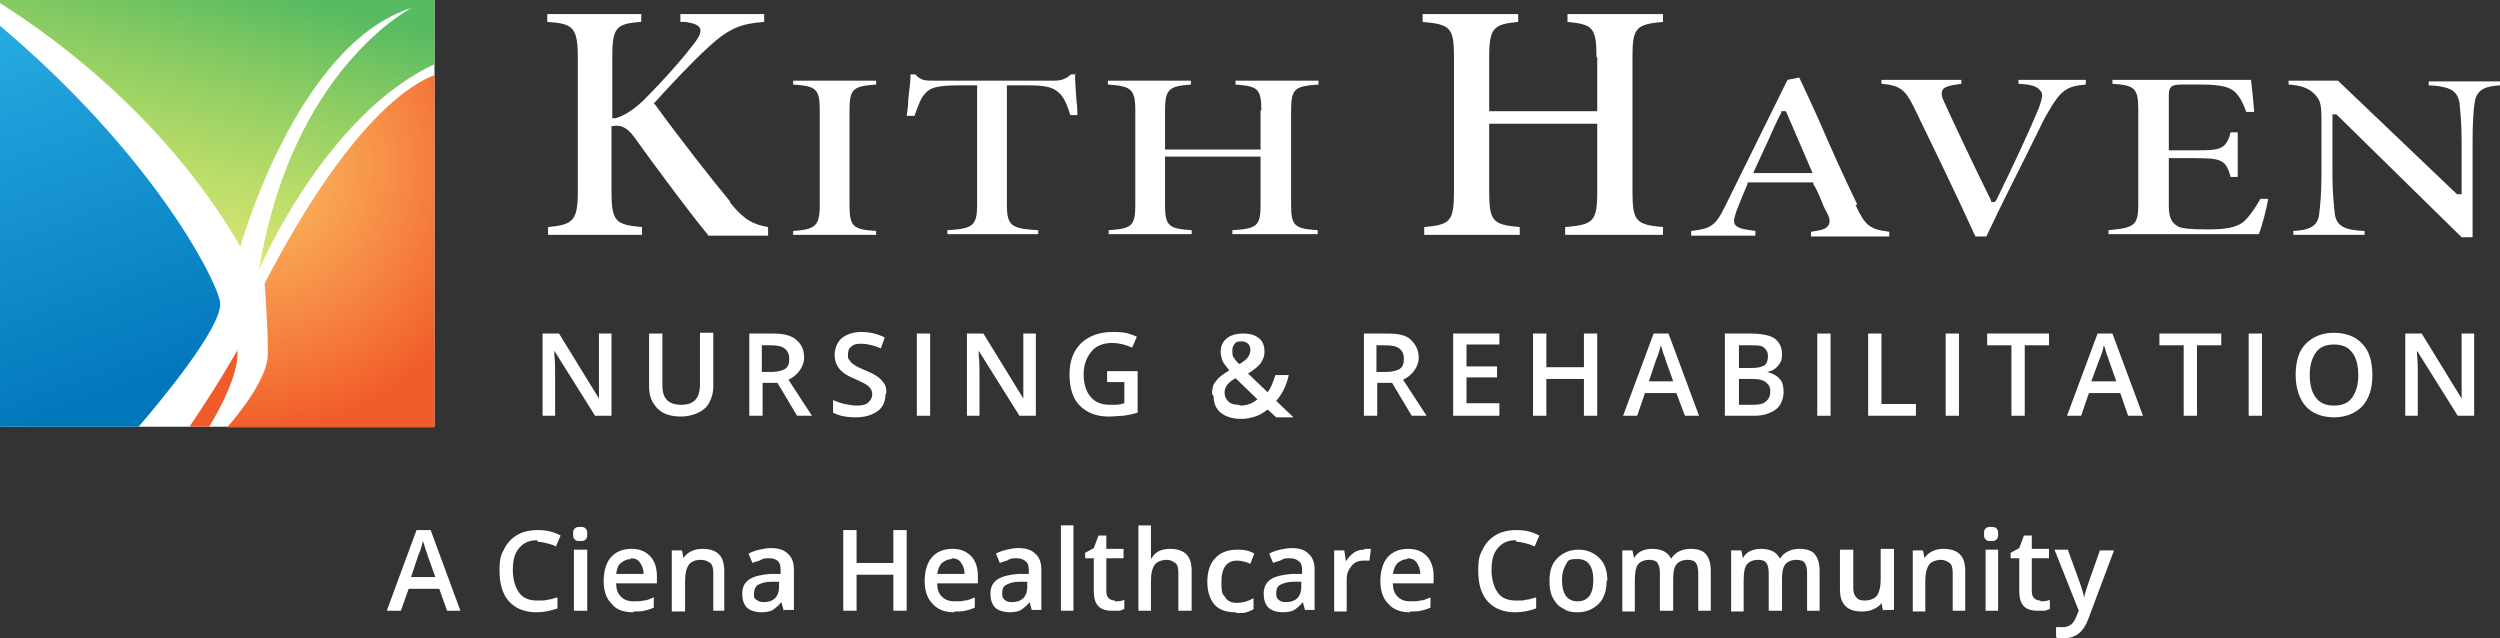 <?xml version="1.0" encoding="UTF-8"?>
<svg id="Layer_1" xmlns="http://www.w3.org/2000/svg" version="1.1" xmlns:xlink="http://www.w3.org/1999/xlink" viewBox="0 0 319.3 81.5">
  <rect x="0" y="0" width="319.3" height="81.5" fill="#333333" stroke="none"/>
  <!-- Generator: Adobe Illustrator 29.1.0, SVG Export Plug-In . SVG Version: 2.1.0 Build 142)  -->
  <defs>
    <style>
      .st0 {
        fill: #fff;
      }

      .st1 {
        fill: url(#linear-gradient1);
      }

      .st2 {
        fill: url(#radial-gradient);
      }

      .st2, .st3 {
        isolation: isolate;
        opacity: 1;
      }

      .st3 {
        fill: #f15a29;
      }

      .st4 {
        fill: url(#linear-gradient);
      }
    </style>
    <linearGradient id="linear-gradient" x1="29.5" y1="82.6" x2="19.1" y2="42.8" gradientTransform="translate(0 80.3) scale(1 -1)" gradientUnits="userSpaceOnUse">
      <stop offset="0" stop-color="#57bb61" stop-opacity="1"/>
      <stop offset="1" stop-color="#dbe120" stop-opacity=".6"/>
    </linearGradient>
    <linearGradient id="linear-gradient1" x1="16.1" y1="28.3" x2="-9.2" y2="96.8" gradientTransform="translate(0 80.3) scale(1 -1)" gradientUnits="userSpaceOnUse">
      <stop offset="0" stop-color="#0076bb" stop-opacity="1"/>
      <stop offset=".7" stop-color="#27aae1" stop-opacity="1"/>
    </linearGradient>
    <radialGradient id="radial-gradient" cx="31.5" cy="59" fx="31.5" fy="59" r="34.4" gradientTransform="translate(0 80.3) scale(1 -1)" gradientUnits="userSpaceOnUse">
      <stop offset="0" stop-color="#fbb040" stop-opacity=".8"/>
      <stop offset="1" stop-color="#f15a29"/>
    </radialGradient>
  </defs>
  <g id="WhiteBoxes">
    <rect class="st0" y="0" width="55.5" height="54.5"/>
  </g>
  <g id="OUTLINED-CMYK">
    <g>
      <path class="st0" d="M78.1,53.1h-2.1l-5.2-8.3h0v.5c.1.9.1,1.7.1,2.4v5.4h-1.6v-10.5h2.1l5.1,8.3h0c0-.1,0-.5,0-1.2,0-.7,0-1.2,0-1.6v-5.5h1.6v10.5h0Z"/>
      <path class="st0" d="M91.1,42.6v6.8c0,.8-.2,1.4-.5,2s-.8,1-1.4,1.3-1.4.5-2.2.5c-1.3,0-2.3-.3-3-1s-1.1-1.6-1.1-2.8v-6.8h1.7v6.6c0,.9.2,1.5.6,1.9s1,.6,1.8.6c1.6,0,2.4-.8,2.4-2.6v-6.6h1.7Z"/>
      <path class="st0" d="M97.4,48.9v4.2h-1.7v-10.5h3c1.3,0,2.3.2,3,.8s1,1.3,1,2.3-.7,2.2-2,2.8l3,4.6h-1.9l-2.5-4.2s-1.7,0-1.7,0ZM97.4,47.5h1.2c.8,0,1.4-.2,1.7-.4.4-.3.5-.7.5-1.3s-.2-1-.6-1.3-1-.4-1.8-.4h-1.1v3.4h0Z"/>
      <path class="st0" d="M113.1,50.3c0,.9-.3,1.7-1,2.2s-1.6.8-2.8.8-2.2-.2-2.9-.6v-1.6c.5.2,1,.4,1.5.5s1,.2,1.5.2c.7,0,1.2-.1,1.5-.4s.5-.6.5-1-.1-.7-.4-1-.9-.6-1.8-1c-1-.4-1.6-.8-2-1.3s-.6-1.1-.6-1.8.3-1.6.9-2.1,1.5-.8,2.5-.8,2,.2,3,.7l-.5,1.4c-.9-.4-1.8-.6-2.5-.6s-1,.1-1.3.4c-.3.2-.4.6-.4,1s0,.5.2.7c.1.2.3.4.6.6.3.2.7.4,1.4.7.8.3,1.3.6,1.7.9s.6.6.8.9c.2.3.2.8.2,1.2h0Z"/>
      <path class="st0" d="M117.1,53.1v-10.5h1.7v10.5h-1.7Z"/>
      <path class="st0" d="M132.3,53.1h-2.1l-5.2-8.3h0v.5c.1.9.1,1.7.1,2.4v5.4h-1.6v-10.5h2.1l5.1,8.3h0c0-.1,0-.5,0-1.2,0-.7,0-1.2,0-1.6v-5.5h1.6v10.5h0Z"/>
      <path class="st0" d="M141.4,47.4h3.9v5.3c-.6.2-1.2.3-1.8.4-.6,0-1.2.1-1.9.1-1.6,0-2.8-.5-3.7-1.4s-1.3-2.3-1.3-4,.5-3,1.5-4c1-.9,2.3-1.4,4-1.4s2.1.2,3.1.6l-.6,1.4c-.9-.4-1.7-.6-2.6-.6s-2,.3-2.6,1.1c-.6.7-1,1.7-1,2.9s.3,2.2.9,2.9c.6.7,1.4,1,2.5,1s1.1,0,1.8-.2v-2.7h-2.2v-1.5h0Z"/>
      <path class="st0" d="M154.8,50.3c0-.6.1-1.2.5-1.6.3-.5.9-.9,1.7-1.4-.4-.5-.8-1-.9-1.3s-.2-.7-.2-1.1c0-.7.3-1.3.8-1.7s1.2-.6,2.1-.6,1.5.2,2,.6.7,1,.7,1.7-.2,1-.5,1.5c-.3.4-.9.9-1.6,1.3l2.5,2.4c.4-.5.7-1.3,1-2.2h1.7c-.3,1.4-.9,2.5-1.6,3.3l2.2,2.1h-2.2l-1.1-1c-.5.4-1,.7-1.6.9s-1.2.3-1.8.3c-1.1,0-2-.3-2.6-.8-.6-.5-.9-1.2-.9-2.1h0ZM158.4,51.8c.9,0,1.6-.3,2.2-.8l-2.8-2.7c-.5.3-.9.6-1.1.9-.2.3-.3.6-.3,1s.2.8.5,1.1.8.4,1.3.4h0ZM157.4,44.9c0,.3,0,.6.2.8.2.3.4.6.7.8.5-.3.9-.6,1.1-.9.2-.3.3-.6.3-.9s-.1-.6-.3-.8-.5-.3-.8-.3-.7,0-.9.3-.3.4-.3.8h0Z"/>
      <path class="st0" d="M175.9,48.9v4.2h-1.7v-10.5h3c1.4,0,2.4.2,3,.8s1,1.3,1,2.3-.7,2.2-2,2.8l3,4.6h-1.9l-2.5-4.2h-1.7ZM175.9,47.5h1.2c.8,0,1.4-.2,1.7-.4.4-.3.5-.7.5-1.3s-.2-1-.6-1.3-1-.4-1.8-.4h-1.1v3.4h0Z"/>
      <path class="st0" d="M191.5,53.1h-5.9v-10.5h5.9v1.4h-4.2v2.8h3.9v1.4h-3.9v3.3h4.2v1.5Z"/>
      <path class="st0" d="M204,53.1h-1.7v-4.7h-4.8v4.7h-1.7v-10.5h1.7v4.3h4.8v-4.3h1.7v10.5Z"/>
      <path class="st0" d="M215.2,53.1l-1.1-2.9h-4l-1,2.9h-1.8l3.9-10.5h1.9l3.9,10.5h-1.8,0ZM213.7,48.7l-1-2.8c0-.2-.2-.5-.3-.9s-.2-.7-.3-.9c-.1.6-.3,1.2-.6,1.9l-.9,2.7h3.1Z"/>
      <path class="st0" d="M220.4,42.6h3.1c1.4,0,2.5.2,3.1.6s1,1.1,1,2-.2,1.1-.5,1.5c-.3.4-.8.7-1.4.8h0c.7.2,1.3.5,1.6.9.4.4.5,1,.5,1.7s-.3,1.7-1,2.2-1.6.8-2.7.8h-3.8v-10.5h0ZM222.1,47h1.6c.7,0,1.2-.1,1.6-.3.3-.2.5-.6.5-1.2s-.2-.8-.5-1.1-.9-.3-1.7-.3h-1.5v2.9h0ZM222.1,48.4v3.3h1.8c.7,0,1.3-.1,1.6-.4.4-.3.6-.7.6-1.3s-.2-.9-.6-1.2-.9-.4-1.7-.4h-1.7Z"/>
      <path class="st0" d="M232.1,53.1v-10.5h1.7v10.5h-1.7Z"/>
      <path class="st0" d="M238.6,53.1v-10.5h1.7v9h4.4v1.5s-6.1,0-6.1,0Z"/>
      <path class="st0" d="M248.5,53.1v-10.5h1.7v10.5h-1.7Z"/>
      <path class="st0" d="M258.6,53.1h-1.7v-9h-3.1v-1.5h7.9v1.5h-3.1v9h0Z"/>
      <path class="st0" d="M271.8,53.1l-1-2.9h-4l-1,2.9h-1.8l3.9-10.5h1.9l3.9,10.5h-1.8,0ZM270.3,48.7l-1-2.8c0-.2-.2-.5-.3-.9-.1-.4-.2-.7-.3-.9-.1.6-.3,1.2-.6,1.9l-1,2.7h3.1Z"/>
      <path class="st0" d="M280.6,53.1h-1.7v-9h-3.1v-1.5h7.9v1.5h-3.1v9h0Z"/>
      <path class="st0" d="M287.2,53.1v-10.5h1.7v10.5h-1.7Z"/>
      <path class="st0" d="M303,47.9c0,1.7-.4,3-1.3,4-.9.9-2.1,1.4-3.6,1.4s-2.8-.5-3.6-1.4-1.3-2.3-1.3-4,.4-3.1,1.3-4,2.1-1.4,3.6-1.4,2.8.5,3.6,1.4c.9.9,1.3,2.3,1.3,4ZM295,47.9c0,1.3.3,2.3.8,2.9.5.7,1.3,1,2.3,1s1.8-.3,2.3-1,.8-1.6.8-2.9-.3-2.3-.8-2.9c-.5-.7-1.3-1-2.3-1s-1.8.3-2.3,1c-.5.7-.8,1.6-.8,2.9h0Z"/>
      <path class="st0" d="M316,53.1h-2.1l-5.2-8.3h0v.5c.1.9.1,1.7.1,2.4v5.4h-1.6v-10.5h2.1l5.1,8.3h0c0-.1,0-.5,0-1.2,0-.7,0-1.2,0-1.6v-5.5h1.6v10.5h0Z"/>
    </g>
    <path class="st3" d="M30.4,44.6s-2.4,4.3-6.2,9.9h2.5c.9-1.4,4-6.8,3.6-9.9h0Z"/>
    <path class="st4" d="M0,.4c4,2.5,20.3,13.1,30.7,31.1,0,0,7.2-25.9,21.9-30.5,0,0-15.3,7.7-19.5,33.4,0,0,8.4-19.7,22.4-26.2V0H0"/>
    <path class="st1" d="M0,54.5h17.7c2.4-2.8,11-13,10.4-16C27.4,35.1,19,19.3,0,3.3"/>
    <path class="st2" d="M55.5,9.6c-2.8,1-10.8,5.6-21.7,26.6,0,0,.5,6.6.4,9.2-.1,2.8-3.2,6.9-5.2,9.2h26.5s0-44.9,0-44.9Z"/>
    <g>
      <path class="st0" d="M93.3,25.8c-2.4-2.9-6.4-8-9.6-12.4l-.2-.2.2-.2c2.2-2.4,4.6-5,6.8-7,2.6-2.4,4.2-3,7.1-3.2v-1h-10.7v1h.7c1.1.2,1.6.4,1.8.8.2.5-.1,1.1-.7,1.9-1.3,1.7-3.5,4.3-6.6,7.4-1.3,1.2-2.4,1.9-3.5,2.2h-.4c0,.1,0-7.7,0-7.7,0-3.8.4-4.4,3.7-4.6v-1h-12v1c3.3.2,3.9.7,3.9,4.6v17c0,3.8-.6,4.3-3.8,4.6v1h12v-1c-3.4-.3-3.9-.7-3.9-4.6v-8.3h.2c1-.2,1.8.2,2.7,1.4l2.1,2.9c2.8,3.8,5.5,7.4,7.4,9.7h7.6v-1.1c-1.8-.3-3.1-.9-4.9-3.2h0Z"/>
      <path class="st0" d="M104.7,14.1v12.1c0,2.7-.6,3.1-3.4,3.3v.5h10.6v-.5c-2.9-.2-3.4-.5-3.4-3.3v-12.1c0-2.8.5-3.1,3.4-3.3v-.5h-10.6v.5c2.9.2,3.4.5,3.4,3.3Z"/>
      <path class="st0" d="M137.4,9.5h-.6c-.7.6-1.2.8-2.2.8h-15.4c-1,0-1.6,0-2.3-.8h-.6c0,1-.2,2.1-.3,3.3,0,.7-.1,1.3-.2,2h1c.5-1.4.8-2.3,1.4-2.9.6-.7,1.5-1,4.4-1h2.2v15.2c0,2.8-.6,3.1-3.8,3.3v.5h11.6v-.5c-3.4-.2-4-.5-4-3.3v-15.2h2.5c2.4,0,3.3.2,4.1.9.7.6,1.1,1.6,1.5,2.9h.9c0-.6,0-1.1-.1-1.7-.1-1.3-.2-2.7-.2-3.7h0Z"/>
      <path class="st0" d="M161,14.1v5h-12.2v-5c0-2.7.5-3.1,3.3-3.3v-.5h-10.6v.5c2.9.2,3.5.5,3.5,3.3v12.1c0,2.7-.5,3-3.4,3.2v.5h10.6v-.5c-2.9-.2-3.4-.5-3.4-3.2v-6.2h12.2v6.2c0,2.7-.5,3-3.6,3.2v.5h10.9v-.5c-2.9-.2-3.4-.5-3.4-3.2v-12.1c0-2.8.5-3.1,3.5-3.3v-.5h-10.6v.5c2.8.2,3.3.5,3.3,3.3Z"/>
      <path class="st0" d="M204,7.3v6.9h-13.8v-6.9c0-3.8.6-4.2,3.7-4.5v-1h-12.2v1c3.6.3,4,.8,4,4.5v17.2c0,3.8-.5,4.2-3.8,4.5v1h12.2v-1c-3.4-.3-3.9-.7-3.9-4.5v-8.7h13.8v8.7c0,3.8-.5,4.2-4.1,4.5v1h12.5v-1c-3.4-.3-3.9-.7-3.9-4.5V7.3c0-3.7.4-4.2,3.9-4.5v-1h-12.2v1c3.3.3,3.7.8,3.7,4.5h0Z"/>
      <path class="st0" d="M237.2,26.1c-1.7-3.5-3.4-7.3-5-11-.8-1.8-1.6-3.5-2.4-5.2l-1.5.3-7.9,16c-1.3,2.7-1.9,3-4.4,3.3v.6h8.2v-.6c-1.4-.2-2.2-.3-2.6-.8-.3-.5,0-1.1.2-1.8.5-1.3,1-2.5,1.4-3.4v-.2h8.4v.2c.5.8.8,1.6,1.1,2.3.2.6.5,1.1.7,1.5.3.6.4,1.1.1,1.5-.3.5-.9.6-2.2.8v.6h10v-.6c-2.5-.3-3.1-.8-4.3-3.4h0ZM223.9,22.2l.2-.5c.6-1.3,1.2-2.6,1.8-3.9.5-1.1,1-2.3,1.6-3.4v-.2h.6l3.4,7.9h-7.5,0Z"/>
      <path class="st0" d="M260.7,11.7c.3.5,0,1.2-.3,2.1-1.1,2.7-3.2,7.2-5.4,11.7l-.2.3h-.5v-.2c-2-4-5.1-10.6-6-12.6-.3-.6-.4-1.1-.2-1.5.2-.4.9-.6,2.4-.8v-.5s-10.2,0-10.2,0v.5c2.3.2,3,.7,4.1,2.9,1.8,3.7,5.3,10.9,7.9,16.6h1.4c2.1-4.5,4.7-9.5,6.3-12.8.7-1.4,1.2-2.5,1.6-3.1,1.6-2.8,2.4-3.3,4.8-3.5v-.6h-8.6v.5c1.6.1,2.4.3,2.8.9h0Z"/>
      <path class="st0" d="M278.2,28.9c-1.1-.5-1.2-1.6-1.2-2.8v-5.9h3.4c3.3,0,3.9.2,4.5,2.4h.9v-5.7h-.9c-.6,2.2-1.3,2.3-4.5,2.3h-3.4v-7c0-1.3.5-1.4,1.8-1.4h2.4c2.4,0,3.6.3,4.3,1,.6.6,1,1.4,1.4,2.5h1c-.1-1.5-.3-3.2-.4-4.1h-17.7v.5c2.8.2,3.3.5,3.3,3.3v12.1c0,2.7-.5,3-3.8,3.3v.5h19.2c.4-1,1-3.3,1.2-4.5h-1c-.7,1.2-1.3,2.1-2,2.8-1,.9-2.5,1.1-4.7,1.1s-3.3-.1-3.9-.4h0Z"/>
      <path class="st0" d="M314.1,12.9c.1,1.1.3,2.6.3,5.2v6.7h-.6l-15.2-14.5h-6.3v.5c1.5.1,2.5.4,3.3,1.2.8.8.9,1.4.9,3.5v6.7c0,2.8-.2,4.3-.3,5.2-.2,1.6-1.4,2-3.3,2.1v.5h9.1v-.5c-2.3-.1-3.6-.5-3.8-2.2-.1-1-.3-2.5-.3-5.1v-7.6h.5l16,15.7h1.4v-12.2c0-2.4.1-4.1.3-5.2.3-1.5,1.4-1.9,3.2-2v-.5h-9.1v.5c2.3.1,3.6.5,3.9,2.1h0Z"/>
    </g>
    <path class="st0" d="M57.1,78l-1-2.8h-3.9l-1,2.8h-1.8l3.8-10.3h1.8l3.8,10.3h-1.8ZM55.6,73.7l-1-2.8c0-.2-.2-.5-.3-.9-.1-.4-.2-.7-.3-.9-.1.6-.3,1.2-.6,1.9l-.9,2.7h3Z"/>
    <path class="st0" d="M68.6,69c-1,0-1.7.3-2.3,1-.6.7-.8,1.6-.8,2.8s.3,2.2.8,2.9c.5.7,1.3,1,2.3,1s.9,0,1.3-.1c.4,0,.8-.2,1.3-.3v1.4c-.8.3-1.7.5-2.7.5-1.5,0-2.7-.5-3.5-1.4-.8-.9-1.2-2.2-1.2-3.9s.2-2,.6-2.8,1-1.4,1.7-1.8c.7-.4,1.6-.6,2.6-.6s2,.2,2.9.7l-.6,1.4c-.3-.2-.7-.3-1.1-.4s-.8-.2-1.2-.2h0Z"/>
    <path class="st0" d="M73.2,68.2c0-.3,0-.5.2-.7s.4-.2.7-.2.5,0,.7.2.2.4.2.7,0,.5-.2.7-.4.2-.7.2-.5,0-.7-.2-.2-.4-.2-.7ZM75,78h-1.7v-7.8h1.7v7.8Z"/>
    <path class="st0" d="M80.9,78.2c-1.2,0-2.2-.3-2.8-1.1-.7-.7-1-1.7-1-2.9s.3-2.3.9-3,1.5-1.1,2.6-1.1,1.8.3,2.4.9c.6.6.9,1.5.9,2.6v.9h-5.2c0,.8.2,1.3.6,1.7.4.4.9.6,1.6.6s.9,0,1.3-.1c.4,0,.8-.2,1.3-.4v1.3c-.4.2-.8.3-1.2.4s-.9.1-1.4.1ZM80.6,71.4c-.5,0-.9.2-1.3.5s-.5.8-.6,1.4h3.5c0-.6-.2-1.1-.5-1.5s-.7-.5-1.2-.5h0Z"/>
    <path class="st0" d="M92.8,78h-1.7v-4.8c0-.6-.1-1.1-.4-1.3s-.6-.4-1.2-.4-1.2.2-1.5.6-.5,1.1-.5,2.1v3.9h-1.7v-7.8h1.3l.2,1h0c.2-.4.6-.7,1-.9s.9-.3,1.4-.3c1.9,0,2.8.9,2.8,2.8v5.1h0Z"/>
    <path class="st0" d="M100.1,78l-.3-1.1h0c-.4.5-.8.8-1.1,1s-.9.3-1.5.3-1.4-.2-1.8-.6-.6-1-.6-1.8.3-1.4.9-1.8,1.5-.6,2.7-.7h1.3v-.5c0-.5-.1-.9-.3-1.1-.2-.2-.6-.4-1.1-.4s-.8,0-1.1.2-.7.2-1.1.4l-.5-1.2c.4-.2.9-.4,1.4-.5s1-.2,1.4-.2c1,0,1.7.2,2.2.7.5.4.8,1.1.8,2v5.2h-1.2,0ZM97.6,76.9c.6,0,1.1-.2,1.4-.5s.5-.8.5-1.4v-.7h-1c-.8,0-1.3.2-1.7.4-.3.2-.5.6-.5,1.1s0,.6.3.8.5.3.9.3h0Z"/>
    <path class="st0" d="M115.8,78h-1.7v-4.6h-4.7v4.6h-1.7v-10.3h1.7v4.2h4.7v-4.2h1.7v10.3Z"/>
    <path class="st0" d="M121.9,78.2c-1.2,0-2.1-.3-2.8-1.1-.7-.7-1-1.7-1-2.9s.3-2.3.9-3c.6-.7,1.5-1.1,2.6-1.1s1.8.3,2.4.9c.6.6.9,1.5.9,2.6v.9h-5.2c0,.8.2,1.3.6,1.7.4.4.9.6,1.6.6s.9,0,1.3-.1c.4,0,.8-.2,1.3-.4v1.3c-.4.2-.8.3-1.2.4s-.9.1-1.4.1h0ZM121.6,71.4c-.5,0-.9.2-1.3.5-.3.3-.5.8-.6,1.4h3.5c0-.6-.2-1.1-.5-1.5s-.7-.5-1.2-.5h0Z"/>
    <path class="st0" d="M131.8,78l-.3-1.1h0c-.4.5-.8.8-1.1,1s-.9.3-1.5.3-1.4-.2-1.8-.6-.6-1-.6-1.8.3-1.4.9-1.8,1.5-.6,2.7-.7h1.3v-.5c0-.5-.1-.9-.4-1.1-.2-.2-.6-.4-1.1-.4s-.8,0-1.1.2-.7.2-1.1.4l-.5-1.2c.4-.2.9-.4,1.4-.5s1-.2,1.4-.2c1,0,1.7.2,2.2.7.5.4.8,1.1.8,2v5.2h-1.2ZM129.3,76.9c.6,0,1.1-.2,1.4-.5s.5-.8.5-1.4v-.7h-1c-.8,0-1.3.2-1.7.4-.4.2-.5.6-.5,1.1s.1.6.3.8.5.3.9.3h0Z"/>
    <path class="st0" d="M137.1,78h-1.6v-10.9h1.6v10.9Z"/>
    <path class="st0" d="M142.4,76.8c.4,0,.8,0,1.2-.2v1.2c-.2,0-.4.2-.7.2-.3,0-.6,0-.9,0-1.6,0-2.3-.8-2.3-2.5v-4.2h-1.1v-.7l1.1-.6.6-1.6h1v1.7h2.2v1.2h-2.2v4.2c0,.4.1.7.3.9s.5.3.8.3h0Z"/>
    <path class="st0" d="M152.2,78h-1.7v-4.8c0-.6-.1-1.1-.4-1.3s-.6-.4-1.1-.4-1.2.2-1.5.6-.5,1.1-.5,2.1v3.8h-1.6v-10.9h1.6v2.8c0,.4,0,.9,0,1.4h.1c.2-.4.5-.7.9-.9.4-.2.9-.3,1.4-.3,1.9,0,2.8.9,2.8,2.8v5.1h0Z"/>
    <path class="st0" d="M157.8,78.2c-1.2,0-2.1-.3-2.7-1-.6-.7-.9-1.7-.9-2.9s.3-2.3,1-3c.6-.7,1.6-1.1,2.8-1.1s1.6.2,2.2.5l-.5,1.3c-.7-.3-1.3-.4-1.7-.4-1.3,0-2,.9-2,2.7s.2,1.5.5,2,.8.7,1.5.7,1.4-.2,2.1-.6v1.4c-.3.2-.6.3-.9.4s-.7.1-1.2.1h0Z"/>
    <path class="st0" d="M166.7,78l-.3-1.1h0c-.4.5-.8.8-1.1,1s-.9.3-1.5.3-1.4-.2-1.8-.6-.6-1-.6-1.8.3-1.4.9-1.8,1.5-.6,2.7-.7h1.3v-.5c0-.5-.1-.9-.4-1.1-.2-.2-.6-.4-1.1-.4s-.8,0-1.1.2-.7.2-1.1.4l-.5-1.2c.4-.2.9-.4,1.4-.5s1-.2,1.4-.2c1,0,1.7.2,2.2.7.5.4.8,1.1.8,2v5.2h-1.2ZM164.3,76.9c.6,0,1.1-.2,1.4-.5s.5-.8.5-1.4v-.7h-1c-.8,0-1.3.2-1.7.4-.4.2-.5.6-.5,1.1s.1.6.3.8.5.3.9.3h0Z"/>
    <path class="st0" d="M174.3,70.1c.3,0,.6,0,.8,0l-.2,1.5c-.2,0-.5,0-.7,0-.7,0-1.2.2-1.6.7s-.6,1-.6,1.7v4.1h-1.6v-7.8h1.3l.2,1.4h0c.3-.5.6-.8,1-1.1s.9-.4,1.3-.4h0Z"/>
    <path class="st0" d="M180.1,78.2c-1.2,0-2.1-.3-2.8-1.1-.7-.7-1-1.7-1-2.9s.3-2.3.9-3c.6-.7,1.5-1.1,2.6-1.1s1.8.3,2.4.9c.6.6.9,1.5.9,2.6v.9h-5.2c0,.8.2,1.3.6,1.7.4.4.9.6,1.6.6s.9,0,1.3-.1c.4,0,.8-.2,1.3-.4v1.3c-.4.2-.8.3-1.2.4s-.9.1-1.4.1h0ZM179.8,71.4c-.5,0-.9.2-1.3.5-.3.3-.5.8-.6,1.4h3.5c0-.6-.2-1.1-.5-1.5s-.7-.5-1.2-.5h0Z"/>
    <path class="st0" d="M193.6,69c-1,0-1.7.3-2.3,1-.6.7-.8,1.6-.8,2.8s.3,2.2.8,2.9,1.3,1,2.3,1,.9,0,1.3-.1c.4,0,.8-.2,1.3-.3v1.4c-.8.3-1.7.5-2.7.5-1.5,0-2.7-.5-3.5-1.4s-1.2-2.2-1.2-3.9.2-2,.6-2.8,1-1.4,1.7-1.8c.7-.4,1.6-.6,2.6-.6s2,.2,2.9.7l-.6,1.4c-.4-.2-.7-.3-1.1-.4s-.8-.2-1.2-.2h0Z"/>
    <path class="st0" d="M205.2,74.1c0,1.3-.3,2.3-1,3s-1.6,1.1-2.7,1.1-1.4-.2-1.9-.5c-.6-.3-1-.8-1.3-1.4-.3-.6-.4-1.3-.4-2.1,0-1.3.3-2.2,1-2.9s1.6-1.1,2.7-1.1,2,.4,2.7,1.1,1,1.7,1,2.9h0ZM199.5,74.1c0,1.8.7,2.7,2,2.7s2-.9,2-2.7-.7-2.7-2-2.7-1.2.2-1.5.7-.5,1.1-.5,2h0Z"/>
    <path class="st0" d="M213.7,78h-1.7v-4.8c0-.6-.1-1-.3-1.3-.2-.3-.6-.4-1.1-.4s-1.1.2-1.4.6c-.3.4-.4,1.1-.4,2.1v3.9h-1.6v-7.8h1.3l.2,1h0c.2-.4.5-.7.9-.9s.9-.3,1.4-.3c1.2,0,2,.4,2.4,1.2h.1c.2-.4.6-.7,1-.9s.9-.3,1.4-.3c.9,0,1.6.2,2,.7s.6,1.2.6,2.1v5.1h-1.6v-4.8c0-.6-.1-1-.3-1.3s-.6-.4-1.1-.4-1.1.2-1.4.6-.4,1-.4,1.8v4.1h0Z"/>
    <path class="st0" d="M227.6,78h-1.7v-4.8c0-.6-.1-1-.3-1.3-.2-.3-.6-.4-1.1-.4s-1.1.2-1.4.6c-.3.4-.4,1.1-.4,2.1v3.9h-1.6v-7.8h1.3l.2,1h0c.2-.4.5-.7.9-.9s.9-.3,1.4-.3c1.2,0,2,.4,2.4,1.2h.1c.2-.4.6-.7,1-.9s.9-.3,1.4-.3c.9,0,1.6.2,2,.7s.6,1.2.6,2.1v5.1h-1.6v-4.8c0-.6-.1-1-.3-1.3s-.6-.4-1.1-.4-1.1.2-1.4.6-.4,1-.4,1.8v4.1h0Z"/>
    <path class="st0" d="M240.5,78l-.2-1h0c-.2.4-.6.6-1,.8s-.9.3-1.5.3c-.9,0-1.6-.2-2.1-.7-.5-.5-.7-1.2-.7-2.1v-5.1h1.7v4.8c0,.6.1,1,.4,1.3.2.3.6.4,1.1.4s1.2-.2,1.5-.6c.3-.4.5-1.1.5-2.1v-3.9h1.7v7.8h-1.3,0Z"/>
    <path class="st0" d="M251.1,78h-1.7v-4.8c0-.6-.1-1.1-.4-1.3s-.6-.4-1.1-.4-1.2.2-1.5.6-.5,1.1-.5,2.1v3.9h-1.6v-7.8h1.3l.2,1h0c.2-.4.6-.7,1-.9s.9-.3,1.4-.3c1.9,0,2.8.9,2.8,2.8v5.1h0Z"/>
    <path class="st0" d="M253.4,68.2c0-.3,0-.5.2-.7s.4-.2.7-.2.5,0,.7.2.2.4.2.7,0,.5-.2.7-.4.2-.7.2-.5,0-.7-.2-.2-.4-.2-.7ZM255.2,78h-1.6v-7.8h1.6v7.8Z"/>
    <path class="st0" d="M260.6,76.8c.4,0,.8,0,1.2-.2v1.2c-.2,0-.4.2-.7.2-.3,0-.6,0-.9,0-1.6,0-2.3-.8-2.3-2.5v-4.2h-1.1v-.7l1.1-.6.6-1.6h1v1.7h2.2v1.2h-2.2v4.2c0,.4.1.7.3.9s.5.3.8.3h0Z"/>
    <path class="st0" d="M262.3,70.2h1.8l1.6,4.4c.2.6.4,1.2.5,1.8h0c0-.3.1-.6.2-.9.1-.4.7-2.1,1.8-5.2h1.8l-3.3,8.8c-.6,1.6-1.6,2.4-3,2.4s-.7,0-1.1-.1v-1.3c.2,0,.5,0,.9,0,.8,0,1.4-.5,1.7-1.4l.3-.7s-3.1-7.8-3.1-7.8Z"/>
  </g>
</svg>